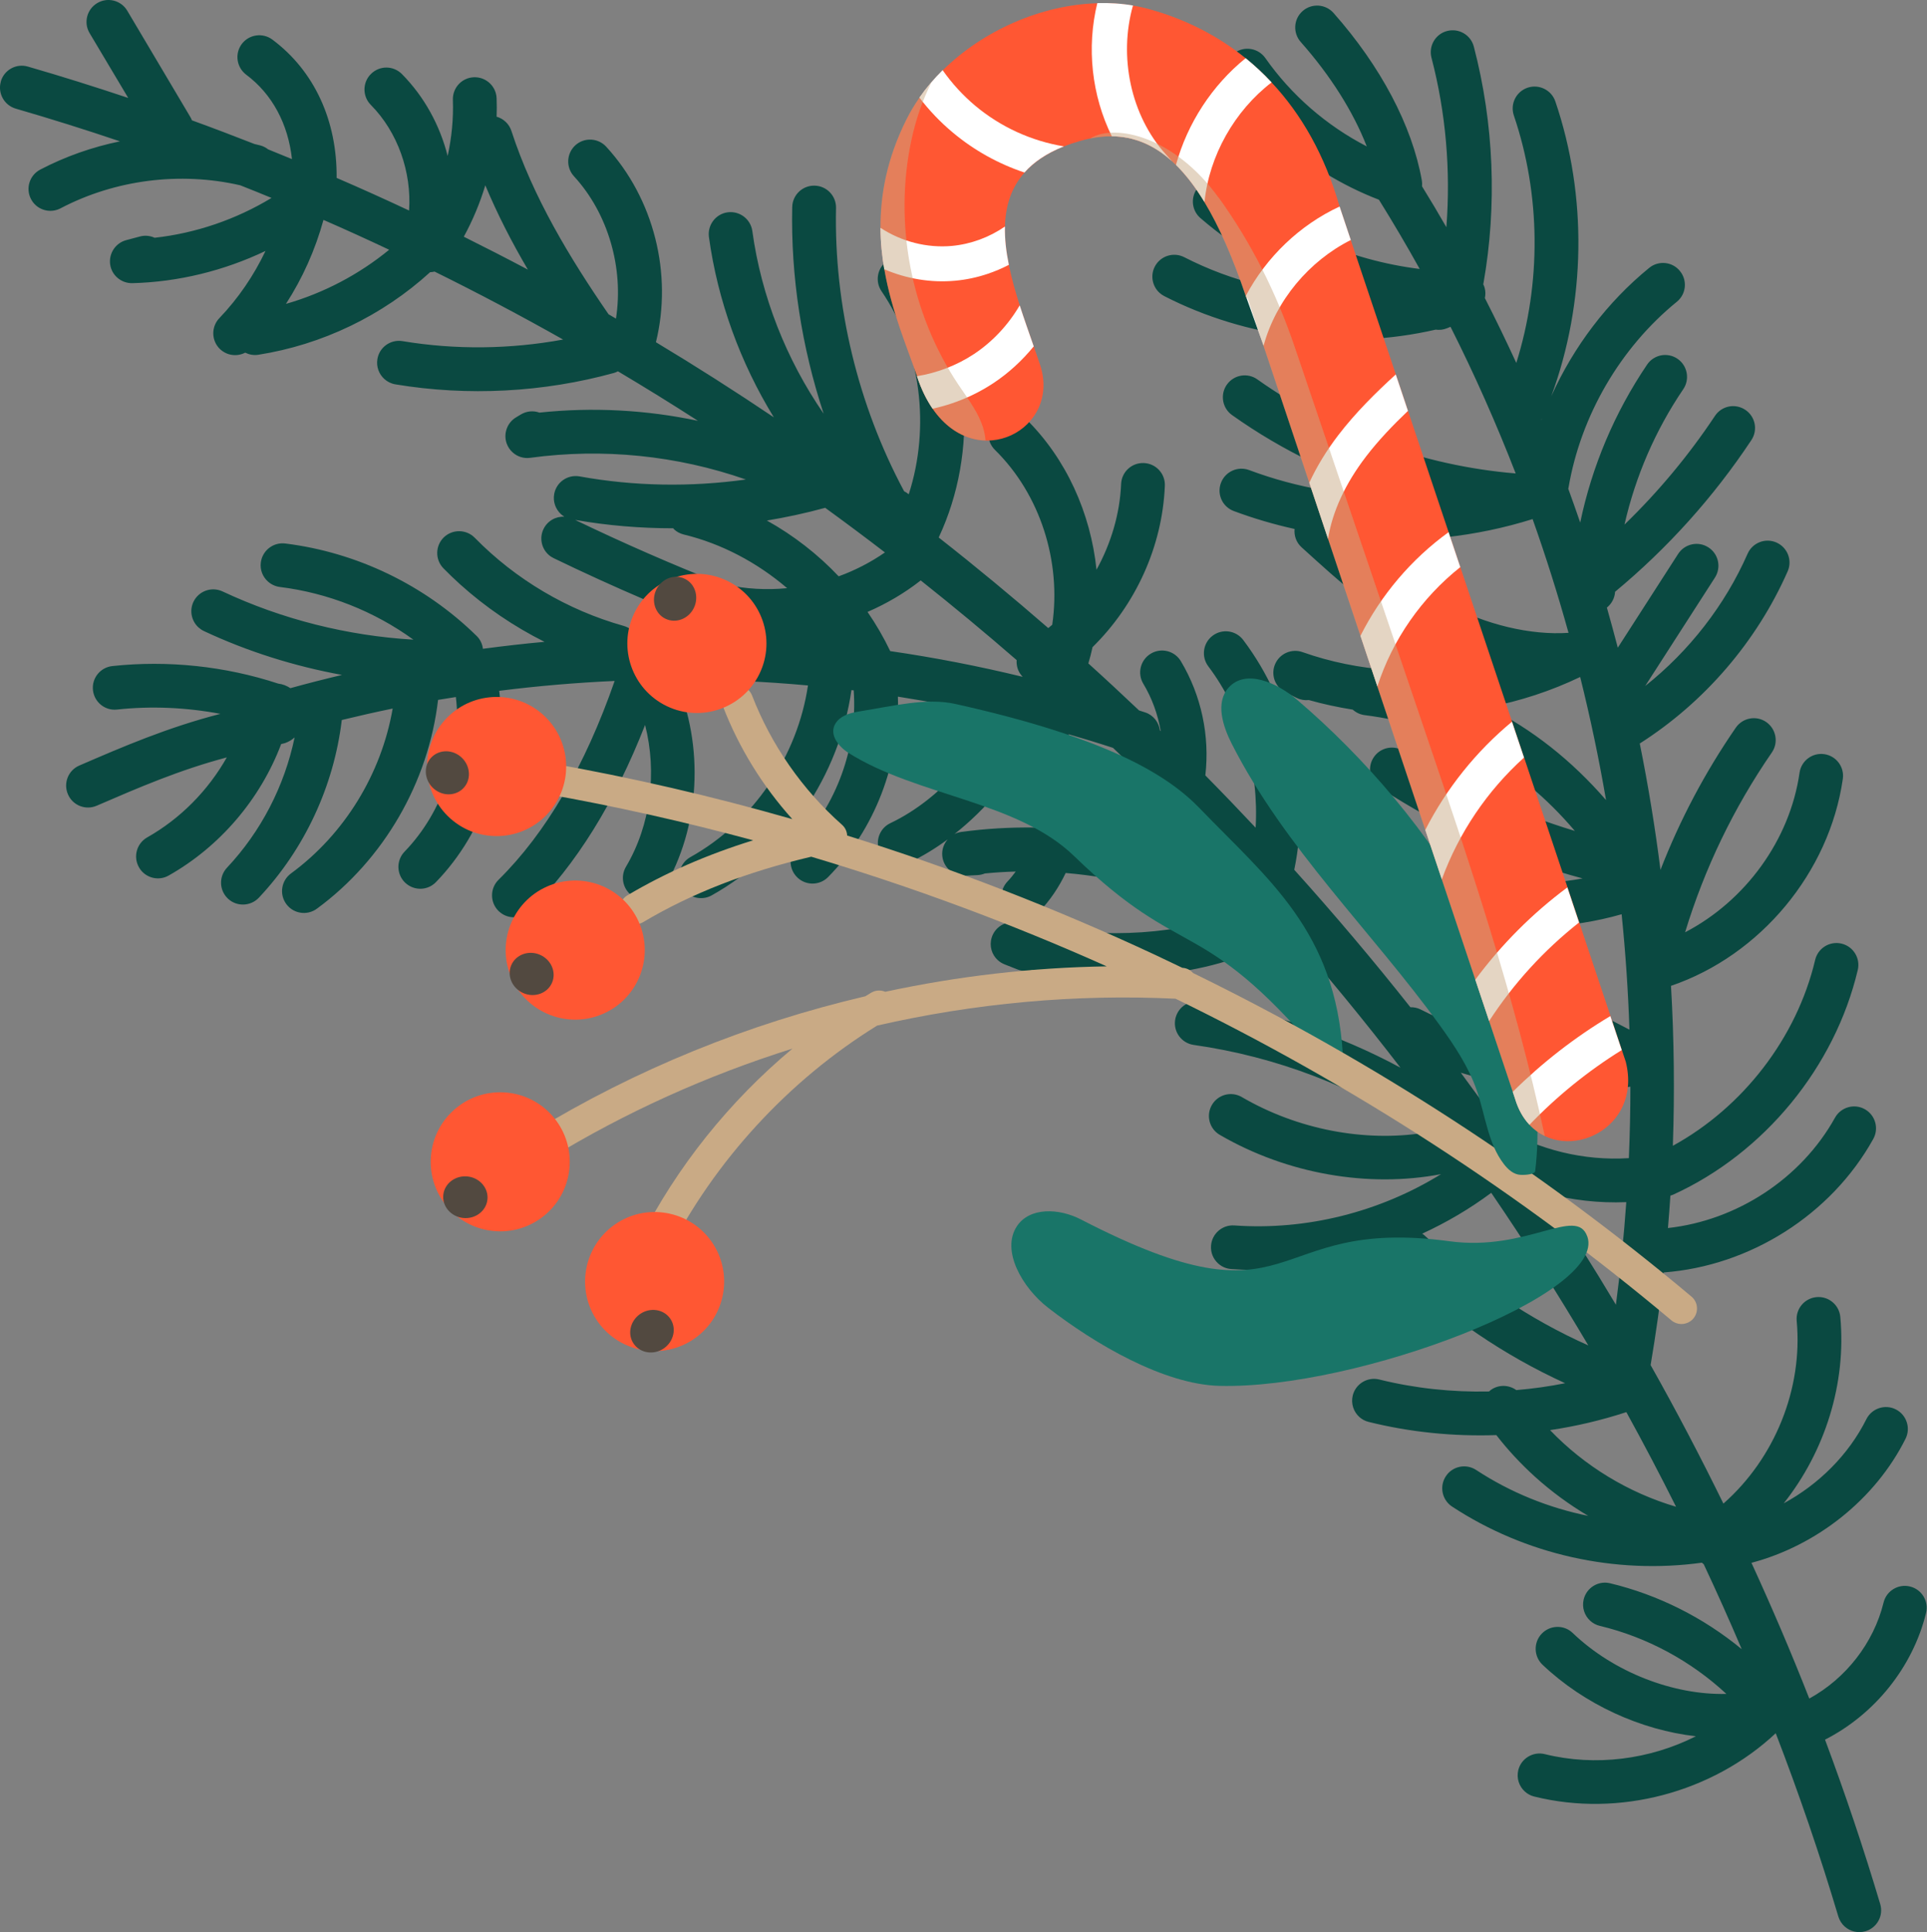 <?xml version="1.0" encoding="UTF-8"?><svg xmlns="http://www.w3.org/2000/svg" width="291.25" height="291.95" viewBox="0 0 291.25 291.95"><rect x="0" y="0" width="291.25" height="291.95" fill="#808080" stroke="none"/><g isolation="isolate"><g id="Calque_2"><g id="Calque_1-2"><path d="M.13,12.32c-.51,1.75.5,3.59,2.26,4.1,5.28,1.53,10.53,3.18,15.74,4.94-4.19.86-8.26,2.29-12.05,4.27-1.62.85-2.24,2.85-1.39,4.46.19.36.43.67.71.92,1,.9,2.49,1.13,3.75.47,8.26-4.33,18.07-5.57,27.16-3.48,1.58.62,3.16,1.26,4.73,1.91-5.37,3.25-11.43,5.33-17.67,6.02-.67-.31-1.46-.4-2.23-.19l-2.06.55c-1.62.43-2.66,2.01-2.43,3.67.11.79.5,1.48,1.06,1.98.61.55,1.43.87,2.3.85,6.96-.18,13.85-1.88,20.12-4.87-1.77,3.72-4.11,7.16-6.98,10.16-1.26,1.32-1.21,3.42.11,4.68.02.02.04.04.07.06,1.05.94,2.53,1.09,3.73.47.59.29,1.27.43,1.97.32,9.65-1.51,18.78-5.91,25.98-12.48.23,0,.45-.04.67-.09,6.57,3.24,13.05,6.67,19.43,10.27-7.99,1.47-16.27,1.57-24.27.24-1.8-.3-3.51.92-3.8,2.72-.19,1.15.24,2.27,1.05,3,.45.41,1.02.7,1.67.81,10.94,1.82,22.37,1.22,33.06-1.73.2-.06.39-.15.58-.24,4.07,2.42,8.1,4.91,12.09,7.48-7.85-1.66-15.93-2.09-23.96-1.24-.89-.32-1.91-.25-2.79.27l-.73.44c-1.35.8-1.95,2.45-1.44,3.93.19.54.5,1,.91,1.37.7.64,1.67.96,2.66.82,10.99-1.49,22.16-.36,32.59,3.28-8.34,1.16-16.87,1.03-25.13-.47-1.8-.32-3.52.87-3.84,2.67-.21,1.17.22,2.3,1.04,3.05.15.14.33.26.5.37-1.29-.07-2.56.63-3.15,1.86-.66,1.35-.3,2.94.76,3.89.23.21.49.38.78.52,9.03,4.37,18.33,8.35,27.76,11.91-5.06-.2-10.13-.24-15.2-.1-.41-.75-1.11-1.33-2-1.58-8.52-2.4-16.31-7.01-22.5-13.32-1.28-1.3-3.37-1.32-4.68-.05-1.3,1.28-1.32,3.37-.04,4.68.81.83,1.65,1.63,2.5,2.4,3.85,3.47,8.15,6.39,12.77,8.7-3.11.28-6.21.64-9.31,1.05-.09-.73-.41-1.42-.96-1.95-7.8-7.66-18.07-12.62-28.92-13.96-1.81-.22-3.46,1.06-3.69,2.88-.14,1.11.29,2.16,1.07,2.86.49.44,1.11.74,1.81.83,7.28.9,14.26,3.67,20.18,7.96-9.95-.58-19.85-3.07-28.85-7.29-1.65-.77-3.62-.06-4.4,1.59-.63,1.35-.27,2.91.78,3.86.24.21.51.4.81.54,6.61,3.1,13.66,5.31,20.87,6.63-2.61.62-5.21,1.28-7.8,2-.55-.37-1.17-.61-1.84-.69-8.02-2.64-16.68-3.55-25.07-2.65-1.82.2-3.13,1.83-2.93,3.64.09.84.49,1.57,1.07,2.1.67.61,1.6.94,2.57.83,5.18-.56,10.48-.32,15.62.65-8.03,2.07-14.77,4.98-21.32,7.81-1.68.72-2.45,2.67-1.72,4.35.72,1.68,2.67,2.45,4.35,1.72,6.37-2.75,12.47-5.39,19.66-7.3-2.83,5.01-7.02,9.26-12.03,12.09-1.59.9-2.15,2.92-1.25,4.51.18.32.4.6.66.83,1.03.93,2.57,1.14,3.84.42,7.74-4.37,13.86-11.55,17-19.87.21-.04.42-.09.63-.16.53-.19,1-.48,1.4-.84-1.53,7.34-5.07,14.21-10.22,19.69-1.25,1.33-1.19,3.42.14,4.67.02.02.03.03.05.05,1.33,1.2,3.39,1.12,4.63-.19,6.91-7.35,11.33-16.85,12.53-26.85,2.55-.62,5.12-1.2,7.69-1.73-1.71,9.87-7.27,18.98-15.37,24.92-1.47,1.08-1.79,3.15-.71,4.62.14.19.29.35.45.5,1.14,1.03,2.88,1.15,4.17.21,10.13-7.43,16.86-19.11,18.32-31.56.89-.15,1.79-.29,2.69-.43,1.02,8.36-1.9,17.32-7.75,23.36-1.27,1.31-1.24,3.41.07,4.68.03.03.06.05.09.08,1.32,1.19,3.35,1.13,4.59-.16,7.35-7.59,10.88-18.46,9.55-28.9,5.79-.73,11.62-1.23,17.45-1.49-4.47,12.85-10.36,22.95-17.55,30.05-1.3,1.28-1.31,3.38-.03,4.68.05.05.09.09.14.13,1.29,1.17,3.28,1.13,4.54-.1,7.04-6.95,12.91-16.38,17.5-28.11,1.83,7.16.87,15.08-2.89,21.43-.93,1.57-.42,3.6,1.16,4.53,1.57.93,3.6.41,4.53-1.16,5.58-9.42,6.17-21.63,1.8-31.66,6.68-.01,13.37.28,20.02.89-1.59,10.72-8.29,20.66-17.77,25.94-1.59.89-2.17,2.9-1.28,4.5.18.33.41.61.67.85,1.02.92,2.56,1.14,3.83.43,11.32-6.32,19.3-18.2,21.12-31.02.11.01.23.03.34.04.62,8.55-2.6,17.45-8.59,23.57-1.28,1.3-1.26,3.4.05,4.68.03.03.07.06.1.1,1.31,1.18,3.33,1.13,4.58-.14,7.08-7.22,10.89-17.21,10.54-27.26,5.1.8,10.16,1.77,15.19,2.94-2.83,4.8-8.28,12.35-16.33,16.18-1.65.78-2.35,2.76-1.57,4.41.19.4.46.75.77,1.03.96.87,2.39,1.12,3.64.53,2.1-1,4.04-2.2,5.83-3.52-.58.66-.91,1.54-.82,2.49.16,1.76,1.69,3.08,3.45,3l1.87-.09c.4-.02.77-.11,1.12-.25,1.55-.15,3.11-.25,4.66-.29-.38.52-.79,1.03-1.24,1.5-1.26,1.32-1.22,3.41.1,4.68,1.35,1.24,3.41,1.22,4.68-.1,1.66-1.73,2.99-3.72,4.01-5.86,8.29.69,16.43,2.88,23.95,6.5-8.25,3.02-19.81,3.47-31.28,1-1.68-.36-3.36.63-3.86,2.28-.38,1.26.02,2.58.95,3.41.29.26.63.47,1.01.62l1.98.78c.74.29,1.51.3,2.21.07,14.69,2.42,29.3.45,37.99-5.28.26-.17.49-.39.69-.62,5.87,6.71,11.53,13.6,16.96,20.66-9.4-5.07-19.67-8.48-30.32-9.99-1.81-.26-3.48,1-3.74,2.81-.26,1.81,1,3.48,2.81,3.74,12.47,1.77,24.39,6.33,34.83,13.29-9.07,1.4-19.13-.5-27.56-5.41-1.58-.92-3.6-.39-4.52,1.19-.8,1.38-.5,3.09.64,4.12.17.15.35.29.55.4,10.19,5.93,22.49,8.03,33.44,5.94-9.28,5.73-20.32,8.52-31.23,7.75-1.82-.13-3.4,1.24-3.53,3.06-.08,1.06.35,2.03,1.08,2.69.53.48,1.22.79,1.98.84,8.01.57,16.07-.58,23.61-3.22-.16,1.05.18,2.17,1.02,2.94,8.34,7.68,16.57,13.3,25.83,17.53-2.43.49-4.9.83-7.38,1.04-1.1-.79-2.61-.87-3.8-.06-.12.08-.21.17-.31.27-5.59.12-11.2-.47-16.6-1.81-1.77-.44-3.57.64-4.01,2.41-.3,1.23.12,2.46.99,3.25.39.35.87.62,1.42.75,6.28,1.56,12.8,2.21,19.29,1.99,1.76,2.27,3.72,4.37,5.85,6.3,2.47,2.23,5.17,4.21,8.04,5.91-6-1.22-11.78-3.55-16.94-6.94-1.53-1-3.58-.58-4.58.95-.91,1.38-.65,3.19.54,4.27.12.11.26.22.4.31,11.08,7.28,24.67,10.29,37.77,8.48.03.03.06.07.1.11.05.04.11.07.16.11,2,4.25,3.91,8.53,5.75,12.85-5.77-4.76-12.63-8.22-19.9-9.96-1.78-.43-3.56.67-3.99,2.45-.29,1.22.13,2.44,1,3.23.4.36.89.63,1.45.76,7.11,1.7,13.76,5.3,19.12,10.28-7.93.2-16.99-3.23-23.23-9.21-1.31-1.27-3.42-1.21-4.68.11-1.26,1.32-1.21,3.42.11,4.68,6.34,6.02,14.88,9.88,23.19,10.82-6.98,3.52-15.19,4.59-22.83,2.7-1.77-.44-3.57.64-4.01,2.41-.3,1.23.12,2.46,1,3.25.39.35.87.62,1.42.75,12.79,3.17,26.9-.59,36.49-9.57,3.51,9.11,6.67,18.34,9.46,27.69.18.6.52,1.12.95,1.51.83.75,2.02,1.06,3.16.72,1.75-.52,2.75-2.36,2.22-4.11-2.49-8.36-5.28-16.64-8.34-24.84,7.5-3.82,13.26-10.95,15.27-19.14.44-1.77-.65-3.57-2.42-4-1.77-.44-3.57.65-4,2.42-1.5,6.12-5.71,11.49-11.23,14.51-2.71-6.91-5.63-13.74-8.74-20.51,9.89-2.62,18.72-9.61,23.29-18.75.81-1.63.15-3.62-1.48-4.44-1.63-.82-3.62-.15-4.44,1.48-2.68,5.37-7.18,9.84-12.49,12.72,6.24-7.87,9.48-18.11,8.55-28.17-.17-1.82-1.78-3.16-3.6-2.99-1.82.17-3.16,1.78-2.99,3.6.95,10.29-3.35,20.8-11.08,27.6-3.46-7.06-7.12-14.05-11-20.93.78-4.65,1.45-9.32,1.97-14,13.04-.97,25.31-8.71,31.68-20.17.89-1.6.31-3.61-1.28-4.5-1.6-.89-3.61-.31-4.5,1.28-5.12,9.21-14.82,15.53-25.25,16.68.14-1.63.26-3.27.37-4.9.15-.04.3-.1.45-.16,13.72-6.26,24.4-19.26,27.87-33.94.42-1.78-.68-3.56-2.46-3.98-1.78-.42-3.56.68-3.98,2.46-2.78,11.76-10.9,22.28-21.51,28.09.28-8.05.19-16.12-.28-24.17,13.51-4.6,23.94-17.14,25.97-31.27.26-1.81-1-3.48-2.8-3.74-1.81-.26-3.48,1-3.74,2.8-1.46,10.19-8.2,19.38-17.3,24.12,2.95-9.68,7.34-18.8,13.11-27.17,1.04-1.5.65-3.56-.84-4.6-1.5-1.04-3.56-.66-4.6.84-4.65,6.74-8.45,13.93-11.39,21.5-.81-6.4-1.85-12.77-3.13-19.1,9.77-6.22,17.68-15.41,22.35-26.01.74-1.67-.02-3.62-1.69-4.36-1.67-.74-3.62.02-4.36,1.69-3.42,7.78-8.82,14.7-15.48,19.99l10.54-16.38c.99-1.54.55-3.58-.99-4.57-1.54-.99-3.58-.54-4.57.99l-9.12,14.17c-.53-2.03-1.08-4.05-1.65-6.06.71-.57,1.18-1.41,1.24-2.39,7.95-6.6,14.87-14.29,20.6-22.92,1.01-1.52.6-3.57-.93-4.58-1.52-1.01-3.57-.6-4.58.93-3.97,5.97-8.55,11.46-13.67,16.42,1.66-7.29,4.66-14.24,8.89-20.47,1.02-1.51.62-3.57-.88-4.59-1.51-1.03-3.57-.63-4.59.88-4.91,7.25-8.33,15.36-10.11,23.87-.59-1.71-1.19-3.42-1.81-5.12.01-.05.03-.09.04-.14,1.85-10.88,7.81-21.13,16.37-28.1,1.42-1.15,1.63-3.24.47-4.65-1.14-1.42-3.24-1.63-4.65-.47-6.34,5.17-11.42,11.91-14.8,19.4,5.23-14.19,5.49-30.24.62-44.56-.59-1.73-2.47-2.65-4.2-2.07-1.73.59-2.66,2.47-2.07,4.2,4.07,11.98,4.16,25.31.37,37.39-1.52-3.3-3.1-6.57-4.75-9.8.1-.48.11-.99-.02-1.49-.05-.21-.13-.42-.23-.61,0-.03.02-.06.03-.09,2.09-11.82,1.59-24.2-1.45-35.81-.46-1.77-2.27-2.82-4.04-2.36-1.77.46-2.82,2.27-2.36,4.04,2.17,8.3,2.92,17.03,2.25,25.61-1.19-2.08-2.42-4.14-3.68-6.18.03-.3.02-.6-.03-.9-1.47-8.26-6.21-17.24-13.35-25.3-1.21-1.36-3.3-1.49-4.67-.28-1.37,1.21-1.49,3.3-.28,4.67,4.51,5.09,7.93,10.53,9.98,15.78-6.08-3.14-11.39-7.74-15.33-13.35-1.05-1.49-3.11-1.86-4.61-.81-1.49,1.05-1.86,3.11-.81,4.61,2.1,2.99,4.54,5.74,7.25,8.18,4.48,4.04,9.7,7.26,15.34,9.43,2.14,3.44,4.2,6.93,6.16,10.46-10.55-1.3-20.79-5.75-28.82-12.68-1.38-1.19-3.47-1.04-4.66.34-1.18,1.36-1.04,3.41.29,4.61.02.02.04.03.06.05,6.1,5.27,13.34,9.25,21.06,11.74-8.15-.15-16.26-2.12-23.52-5.84-1.62-.83-3.62-.19-4.45,1.43-.7,1.36-.36,2.98.72,3.96.21.19.45.35.71.49,12.53,6.42,27.31,8.22,41.02,5.07.57.08,1.17.02,1.74-.22l.51-.21c3.64,7.22,6.92,14.62,9.85,22.16-13.94-1.16-27.65-6.12-39.04-14.21-1.49-1.06-3.55-.71-4.61.78-.98,1.38-.75,3.26.48,4.37.1.09.2.17.3.24,7.7,5.47,16.38,9.61,25.48,12.27-7.78.1-15.57-1.22-22.9-3.96-1.71-.64-3.62.23-4.26,1.94-.49,1.31-.1,2.73.88,3.61.3.27.66.49,1.06.64,3,1.12,6.07,2.02,9.19,2.71-.1,1,.25,2.04,1.06,2.77,5.69,5.17,11.57,10.51,18.66,14.32,2.62,1.41,5.36,2.55,8.12,3.42-8.86,1.68-18.2,1.08-26.64-1.9-1.65-.58-3.47.22-4.15,1.83-.56,1.33-.19,2.82.83,3.74.22.2.47.37.75.51l1.69.84c.59.29,1.22.39,1.83.32,2.18.62,4.4,1.09,6.64,1.45.49.44,1.1.74,1.8.83,12.6,1.58,23.25,7.45,31.77,17.5-9.13-2.75-17.93-6.85-25.83-12.05-1.53-1-3.58-.58-4.58.94-.91,1.38-.65,3.19.54,4.27.12.11.26.22.4.31,9.32,6.13,19.81,10.8,30.64,13.71-12.41,2.29-25.85-.79-35.81-8.58-1.44-1.12-3.52-.87-4.64.57-1.08,1.38-.89,3.34.39,4.49.06.05.12.1.18.15,12.7,9.92,30.31,13.21,45.78,8.78.59,5.8.99,11.61,1.18,17.44-3.33-1.74-6.47-3.32-9.53-4.85-6.76-3.39-12.6-6.32-18.08-9.85-1.5-.97-3.5-.57-4.51.91-1.01,1.47-.67,3.47.76,4.54l1.69,1.25c.36.27.77.45,1.18.55,4.95,2.98,10.13,5.58,15.99,8.52.99.5,1.99,1,3.01,1.51-7.64-.22-15.21-2.13-22.05-5.62-.5-.26-1.04-.36-1.57-.35-5.61-7.09-11.46-14.01-17.55-20.77,2.48-11.99-.29-24.88-7.71-34.72-1.1-1.46-3.17-1.75-4.63-.65-1.46,1.1-1.75,3.17-.65,4.63,5.17,6.86,7.66,15.75,7.15,24.38-2.5-2.66-5.03-5.3-7.6-7.9.69-5.98-.61-12.09-3.7-17.26-.94-1.57-2.97-2.08-4.54-1.14-1.57.94-2.08,2.97-1.14,4.54,1.33,2.21,2.2,4.65,2.64,7.18-.04-.04-.09-.09-.13-.13-.16-1.21-.97-2.29-2.2-2.7-.31-.11-.63-.21-.95-.31-2.53-2.4-5.08-4.77-7.66-7.1.24-.81.45-1.64.63-2.46,6.5-6.39,10.55-15.18,10.93-24.38.08-1.83-1.34-3.37-3.17-3.44-1.83-.08-3.37,1.34-3.44,3.17-.19,4.5-1.52,8.96-3.72,12.95-.88-8.54-4.57-16.8-10.71-22.83-1.32-1.27-3.4-1.26-4.68.04-1.28,1.3-1.26,3.4.04,4.68,6.88,6.76,10.05,16.92,8.66,26.42-.2.17-.39.34-.6.51-5.42-4.71-10.94-9.28-16.56-13.69,6.09-13,4.97-29.02-3.17-40.94-1.02-1.51-3.09-1.9-4.6-.87-1.51,1.03-1.9,3.09-.87,4.6,5.98,8.75,7.39,20.57,4.11,30.68-.22-.18-.45-.34-.7-.46-6.98-13.03-10.61-28.06-10.29-42.8.04-1.83-1.41-3.34-3.24-3.38-1.83-.04-3.34,1.41-3.38,3.23-.23,10.51,1.43,21.16,4.75,31.23-5.66-8.2-9.43-17.76-10.78-27.6-.25-1.81-1.92-3.07-3.73-2.83-1.81.25-3.07,1.92-2.83,3.73,1.32,9.6,4.72,18.96,9.81,27.25-5.85-3.94-11.8-7.73-17.82-11.35,2.54-10.31-.3-21.7-7.52-29.55-1.24-1.34-3.33-1.43-4.67-.2-1.34,1.24-1.43,3.33-.2,4.67,5.19,5.64,7.54,13.91,6.35,21.51-.37-.22-.75-.44-1.12-.65-5.86-8.51-11.42-17.69-14.68-27.7-.35-1.09-1.22-1.87-2.24-2.16.03-.92.04-1.84,0-2.77-.06-1.82-1.59-3.25-3.42-3.19-1.83.06-3.25,1.59-3.19,3.42.1,2.85-.18,5.7-.79,8.48-1.17-4.63-3.52-8.95-6.91-12.38-1.3-1.31-3.38-1.31-4.68-.02-1.3,1.28-1.31,3.38-.02,4.68,4.07,4.11,6.18,10.16,5.78,15.96-3.63-1.7-7.28-3.35-10.95-4.93.08-8.66-3.37-16.17-9.71-20.9-1.46-1.09-3.54-.79-4.63.67-1.09,1.47-.78,3.53.67,4.63,3.93,2.93,6.34,7.44,6.92,12.76-1.2-.49-2.4-.98-3.6-1.47-.34-.27-.74-.48-1.19-.6-.29-.08-.58-.14-.87-.21-3.14-1.23-6.29-2.43-9.46-3.58-.06-.15-.12-.31-.21-.45L19.23,1.61C18.29.04,16.26-.47,14.69.47c-1.57.94-2.08,2.97-1.15,4.53l5.84,9.8c-5.03-1.68-10.08-3.27-15.17-4.74-1.75-.51-3.59.5-4.09,2.26ZM79.8,40.75c-3.21-1.7-6.45-3.36-9.7-4.98,1.35-2.47,2.44-5.08,3.25-7.77,1.85,4.42,4.04,8.67,6.44,12.75ZM154.58,102.28c-6.61-1.61-13.3-2.91-20.03-3.89-.99-2.07-2.14-4.05-3.43-5.92,2.86-1.24,5.58-2.83,8.04-4.76,4.92,3.91,9.76,7.92,14.5,12.04-.05.66.09,1.34.46,1.95.13.21.29.4.45.58ZM115.91,78.66c2.95-.49,5.88-1.12,8.76-1.91.02,0,.03-.01.04-.02,3.04,2.21,6.06,4.46,9.04,6.75-2.16,1.5-4.52,2.71-6.99,3.61-3.16-3.34-6.83-6.19-10.85-8.43ZM246.42,164.21c0,3.6-.08,7.2-.23,10.8-6.78.43-13.63-1.24-19.46-4.72-1.95-2.75-3.93-5.48-5.94-8.19,8.25,2.58,17.05,3.32,25.64,2.11ZM224.94,106.87c4.82-.93,9.5-2.46,13.89-4.57,1.53,6.15,2.84,12.35,3.91,18.6-5.2-6-11.18-10.71-17.8-14.03ZM205.13,81.36c8.9.73,17.94-.23,26.51-2.92,2.01,5.66,3.82,11.4,5.43,17.19-5.72.39-12.57-1.23-18.55-4.45-4.83-2.59-9.21-6.13-13.39-9.83ZM232.97,63.46s-.01-.03-.02-.04c.04-.06.07-.14.11-.21-.03.08-.07.17-.1.25ZM244.23,197.16c-3.4-5.7-6.95-11.32-10.64-16.87,3.97,1.07,8.09,1.54,12.21,1.37-.37,5.18-.88,10.35-1.57,15.5ZM234.27,216.11c3.92-.58,7.78-1.49,11.54-2.72,2.6,4.72,5.1,9.48,7.51,14.3-7.2-2.12-13.85-6.16-19.04-11.58ZM214.96,186.42c3.67-1.69,7.18-3.75,10.43-6.17,5.14,7.53,10.04,15.22,14.67,23.06-8.92-3.98-16.81-9.31-24.83-16.69,0,0-.02-.02-.03-.02-.08-.07-.16-.12-.24-.18ZM144.23,126.06c4.97-3.91,8.69-8.71,11.16-12.57,1.55,3.57,1.9,7.72,1.07,11.56-3.73-.05-7.48.16-11.2.67-.37.05-.71.17-1.03.33ZM161.49,110.95c2.25.65,4.5,1.33,6.73,2.06,6.44,6.14,12.68,12.47,18.72,19-7.53-3.49-15.59-5.7-23.82-6.56.85-4.86.32-9.98-1.63-14.5ZM86.96,78.57c4.87.85,9.83,1.26,14.79,1.26.05.06.09.12.15.18.4.36.88.62,1.44.76,5.72,1.38,11.11,4.24,15.63,8.11-3.11.3-6.27.13-9.34-.55-.17-.04-.34-.05-.51-.06-7.51-2.97-14.92-6.2-22.16-9.69ZM43.22,45.92c2.52-3.9,4.43-8.18,5.67-12.69,3.33,1.45,6.64,2.96,9.93,4.51-4.58,3.75-9.91,6.55-15.6,8.18Z" fill="#0a4941"/><path d="M202.96,159.41c-1.08-18.71-11.3-26.54-21.61-37.24-4.85-5.03-13.89-10.67-36.98-15.8-4.36-.97-9.44.33-14.23,1.09-1.27.2-2.7.49-3.57,1.47-1.55,1.75.03,3.81,1.7,4.86,10.4,6.54,25.49,7.24,34.09,15.59,16.63,16.13,18.91,8.64,36.95,29.76.66.77,1.7,1.42,2.81.98-.04-.06.89.2.84-.7Z" fill="#197568"/><path d="M80.6,171.04c15.45-9.44,32.49-16.35,50.18-20.49.3-.18.61-.37.91-.55.67-.39,1.45-.41,2.11-.13,11.01-2.37,22.24-3.67,33.47-3.84-14.5-6.49-29.43-12.03-44.66-16.57-9.73,2.29-18.07,5.53-25.39,9.88-1.11.66-2.55.29-3.22-.82-.66-1.11-.28-2.56.82-3.22,5.72-3.39,12-6.15,19.01-8.32-10.36-2.8-20.86-5.16-31.46-7.03-1.28-.23-2.13-1.44-1.9-2.72.23-1.28,1.44-2.13,2.72-1.9,12.3,2.17,24.5,5,36.56,8.45-4.47-4.97-8.05-10.75-10.46-16.98-.47-1.21.13-2.57,1.34-3.04,1.21-.47,2.57.13,3.04,1.34,2.89,7.47,7.59,14.22,13.59,19.53.48.42.75,1.01.78,1.63,15.87,4.95,31.46,10.98,46.65,18.08,1.34.63,2.67,1.27,4.01,1.91,0,0,0,0,0,0,.65.03,1.23.33,1.63.79,27.1,13.23,52.41,29.66,75.32,48.89.99.83,1.12,2.31.29,3.31-.13.16-.28.3-.45.41-.85.6-2.03.58-2.86-.12-22.99-19.3-48.2-35.6-74.95-48.61-15.1-.73-30.33.67-45.11,4.06-13.38,8.27-24.59,20.45-31.68,34.47-.18.35-.44.64-.74.86-.69.48-1.61.58-2.41.18-1.16-.59-1.62-2-1.03-3.15,5.56-11,13.53-20.93,23.06-28.88-12.87,4.04-25.24,9.61-36.71,16.62-1.11.68-2.55.33-3.23-.78-.68-1.11-.32-2.56.78-3.23Z" fill="#c9aa85"/><path d="M232.03,176.98c3.13-25.49-15.4-53.71-36.03-71.27-2.96-2.52-7.72-4.69-10.31-1.8-2.01,2.25-.89,5.78.47,8.47,8.01,15.76,21.09,28.26,31.47,42.58,2.21,3.06,4.33,6.24,5.57,9.81,1.31,3.76,1.67,7.99,4.1,11.14.62.81,1.46,1.56,2.47,1.62,1.01.06,2.21-.13,2.26-.55Z" fill="#197568"/><path d="M239.91,186.84c3.04,8.68-34.73,23.11-55.6,22.58-8.39-.21-18.81-6.3-25.92-11.82-3.85-2.99-7.14-8.62-4.69-12.31,1.92-2.88,6.33-2.74,9.66-1.02,33.47,17.3,27.34-.55,55.73,3.3,11.71,1.59,19.19-5.37,20.81-.73Z" fill="#197568"/><path d="M107.53,187.6c-3.35-4.74-9.91-5.87-14.65-2.53-4.74,3.35-5.87,9.91-2.53,14.65,3.35,4.74,9.91,5.87,14.65,2.53,4.74-3.35,5.87-9.91,2.53-14.65Z" fill="#ff5733"/><path d="M101.28,199.23c-1.01-1.42-3.05-1.71-4.56-.65-1.51,1.07-1.93,3.09-.92,4.51,1.01,1.42,3.05,1.71,4.56.65,1.51-1.07,1.93-3.09.92-4.51Z" fill="#524940"/><path d="M86.05,176.71c.63-5.77-3.53-10.96-9.3-11.59-5.77-.63-10.96,3.53-11.59,9.3-.63,5.77,3.53,10.96,9.3,11.59s10.96-3.53,11.59-9.3Z" fill="#ff5733"/><path d="M73.67,181.28c.19-1.73-1.15-3.3-2.99-3.5-1.84-.2-3.49,1.04-3.68,2.77-.19,1.73,1.15,3.3,2.99,3.5,1.84.2,3.49-1.04,3.68-2.77Z" fill="#524940"/><circle cx="86.94" cy="143.57" r="10.51" transform="translate(-50.98 47.92) rotate(-24.06)" fill="#ff5733"/><path d="M83.44,148.49c.68-1.6-.14-3.49-1.85-4.22-1.7-.73-3.64-.01-4.32,1.59s.14,3.49,1.85,4.22c1.7.73,3.64.01,4.32-1.59Z" fill="#524940"/><path d="M82.56,123.2c4.07-4.14,4.01-10.8-.13-14.87-4.14-4.07-10.8-4.01-14.87.13-4.07,4.14-4.01,10.8.13,14.87,4.14,4.07,10.8,4.01,14.87-.13Z" fill="#ff5733"/><path d="M70.01,119.13c1.22-1.24,1.14-3.3-.18-4.6-1.32-1.3-3.38-1.34-4.61-.1-1.22,1.24-1.14,3.3.18,4.6,1.32,1.3,3.38,1.34,4.61.1Z" fill="#524940"/><path d="M100.77,106.7c5.23,2.52,11.51.32,14.03-4.91,2.52-5.23.32-11.51-4.91-14.03-5.23-2.52-11.51-.32-14.03,4.91-2.52,5.23-.32,11.51,4.91,14.03Z" fill="#ff5733"/><path d="M100.58,93.5c1.57.76,3.5.02,4.3-1.65.8-1.67.18-3.64-1.39-4.39-1.57-.76-3.5-.02-4.3,1.65-.8,1.67-.18,3.64,1.39,4.39Z" fill="#524940"/><path d="M138.59,56.84l.03.09c.64,1.92,1.44,3.52,2.34,4.83,6.79,9.84,19.48,3.07,16.23-6.66-.3-.91-.62-1.83-.95-2.77-.71-2.04-1.45-4.12-2.12-6.2-.66-2.05-1.24-4.11-1.64-6.11-.41-2-.64-3.94-.59-5.79.08-3.06.91-5.85,2.96-8.15,1.38-1.56,3.32-2.9,5.96-3.95.76-.31,1.59-.59,2.47-.84,1.66-.48,3.25-.71,4.77-.69,3.35.04,6.35,1.28,9.1,3.77.2.18.39.36.59.55h0c1.51,1.49,2.95,3.36,4.32,5.63,2.23,3.68,4.29,8.4,6.24,14.18l.14.4.13-.11,40.44,121.01c.49,1.65,1.25,2.96,2.18,3.95,5.51,5.89,17.09.67,14.53-9.54l-2.3-6.89c-1.53-4.57-3.11-9.31-4.73-14.15l-1.77-5.3c-2.16-6.45-4.36-13.04-6.56-19.61-.61-1.81-1.21-3.62-1.82-5.42-2.67-7.97-5.31-15.85-7.82-23.36-.6-1.78-1.19-3.54-1.77-5.28-2.19-6.52-4.25-12.69-6.14-18.33-.64-1.9-1.25-3.74-1.84-5.51-1.55-4.63-2.94-8.78-4.13-12.31-1.07-3.2-1.97-5.9-2.68-7.99-1.09-3.25-1.69-5.06-1.69-5.06h0c-2.21-7.74-5.77-13.96-10.27-18.76-1.24-1.33-2.55-2.55-3.92-3.66-4.29-3.48-9.19-5.92-14.45-7.39-.84-.24-1.7-.43-2.57-.57-1.76-.3-3.57-.41-5.39-.36-8.49.24-17.28,4.11-23.38,10.13-1.3,1.29-2.49,2.68-3.51,4.15-.74,1.06-1.41,2.17-1.98,3.32-2.92,5.85-3.94,11.33-3.9,16.35.01,2.18.23,4.27.57,6.27,1.09,6.37,3.48,11.81,4.94,16.15Z" fill="#ff5733"/><path d="M138.59,56.84l.03.09c.64,1.92,1.44,3.52,2.34,4.83.95-.21,1.9-.47,2.83-.78,2.23-.74,4.35-1.77,6.3-3.05,2.31-1.52,4.39-3.43,6.15-5.59-.71-2.04-1.45-4.12-2.12-6.2-1.72,2.95-4.11,5.51-6.94,7.38-2.58,1.7-5.54,2.83-8.6,3.33Z" fill="#fff"/><path d="M133.65,40.69c3.36,1.44,7.08,2.07,10.72,1.73,1.66-.15,3.3-.5,4.88-1.03,1.11-.37,2.19-.83,3.23-1.37-.41-2-.64-3.94-.59-5.79-2.36,1.63-5.14,2.66-8,2.93-3.78.35-7.64-.65-10.81-2.73.01,2.18.23,4.27.57,6.27Z" fill="#fff"/><path d="M138.96,14.75c1.47,1.93,3.16,3.7,5.04,5.27,3.21,2.69,6.9,4.74,10.84,6.05,1.38-1.56,3.32-2.9,5.96-3.95-4.91-.81-9.57-2.93-13.41-6.15-1.88-1.58-3.53-3.39-4.92-5.37-1.3,1.29-2.49,2.68-3.51,4.15Z" fill="#fff"/><path d="M168.04,20.59c3.35.04,6.35,1.28,9.1,3.77l-.93-1.03c-5.34-5.9-7.15-14.83-4.97-22.5-1.76-.3-3.57-.41-5.39-.36-1.64,6.69-.86,13.94,2.19,20.12Z" fill="#fff"/><path d="M177.73,24.91c1.51,1.49,2.95,3.36,4.32,5.62.71-7.01,4.54-13.78,10.14-18.08-1.24-1.33-2.55-2.55-3.92-3.66-5.07,4.1-8.8,9.83-10.53,16.12h0Z" fill="#fff"/><path d="M188.29,44.71l.14.4,2.55,7.13c1.85-6.81,6.86-12.8,13.18-15.97-1.09-3.25-1.69-5.06-1.69-5.06h0c-6.03,2.79-11.06,7.63-14.17,13.49Z" fill="#fff"/><path d="M197.89,72.94l2.83,8.48c.65-4.09,2.62-8.36,5.75-12.44,1.88-2.45,4.05-4.72,6.33-6.89-.64-1.9-1.25-3.74-1.84-5.51-3.08,2.81-6.09,5.79-8.69,9.18-1.79,2.34-3.26,4.75-4.38,7.18Z" fill="#fff"/><path d="M205.62,96.08l2.56,7.65c2.28-7.08,6.71-13.41,12.53-18.03-.6-1.78-1.19-3.54-1.77-5.28-5.61,4.06-10.21,9.48-13.32,15.66Z" fill="#fff"/><path d="M215.42,125.41l2.5,7.47c2.57-7.04,6.87-13.39,12.42-18.4-.61-1.81-1.21-3.62-1.82-5.42-5.42,4.49-9.9,10.08-13.1,16.35Z" fill="#fff"/><path d="M222.98,148.04l2.09,6.25c3.69-5.68,8.29-10.71,13.59-14.89l-1.77-5.3c-5.3,3.94-9.98,8.64-13.91,13.94Z" fill="#fff"/><path d="M231.17,169.97c4.14-4.32,8.86-8.14,13.94-11.29l-1.72-5.14c-5.34,3.19-10.32,7.06-14.75,11.45l.34,1.02c.49,1.65,1.25,2.96,2.18,3.95Z" fill="#fff"/><path d="M133.08,34.43c-.04-5.02.98-10.5,3.9-16.35.57-1.15,1.23-2.25,1.98-3.32.57-.82,1.19-1.6,1.85-2.37-1.36,2.7-2.39,5.64-3.06,8.79-2.69,12.58-.08,26.22,7.08,36.91,1.28,1.92,2.72,3.77,3.54,5.92.31.81.52,1.68.59,2.56-2.78-.08-5.72-1.51-8-4.81-.9-1.3-1.7-2.9-2.34-4.83l-.03-.09c-1.46-4.33-3.84-9.78-4.94-16.15-.34-2-.55-4.09-.57-6.27Z" fill="#c9aa85" mix-blend-mode="multiply" opacity=".49"/><path d="M184.16,29.81c5,6.92,8.79,14.55,11.53,22.63,6.46,19.06,12.93,38.12,19.39,57.18,6.93,20.44,13.89,40.97,18.4,62.05-.84-.4-1.63-.96-2.32-1.7-.93-.99-1.69-2.3-2.18-3.95l-40.44-121.01-.13.11-.14-.4c-1.95-5.77-4.01-10.49-6.24-14.18-1.37-2.27-2.8-4.14-4.32-5.62h0c-.19-.19-.39-.38-.59-.55-2.75-2.48-5.75-3.73-9.1-3.77-1.05-.01-2.14.1-3.27.33,3.87-2.36,12.81-.22,19.39,8.89Z" fill="#c9aa85" mix-blend-mode="multiply" opacity=".49"/></g></g></g></svg>